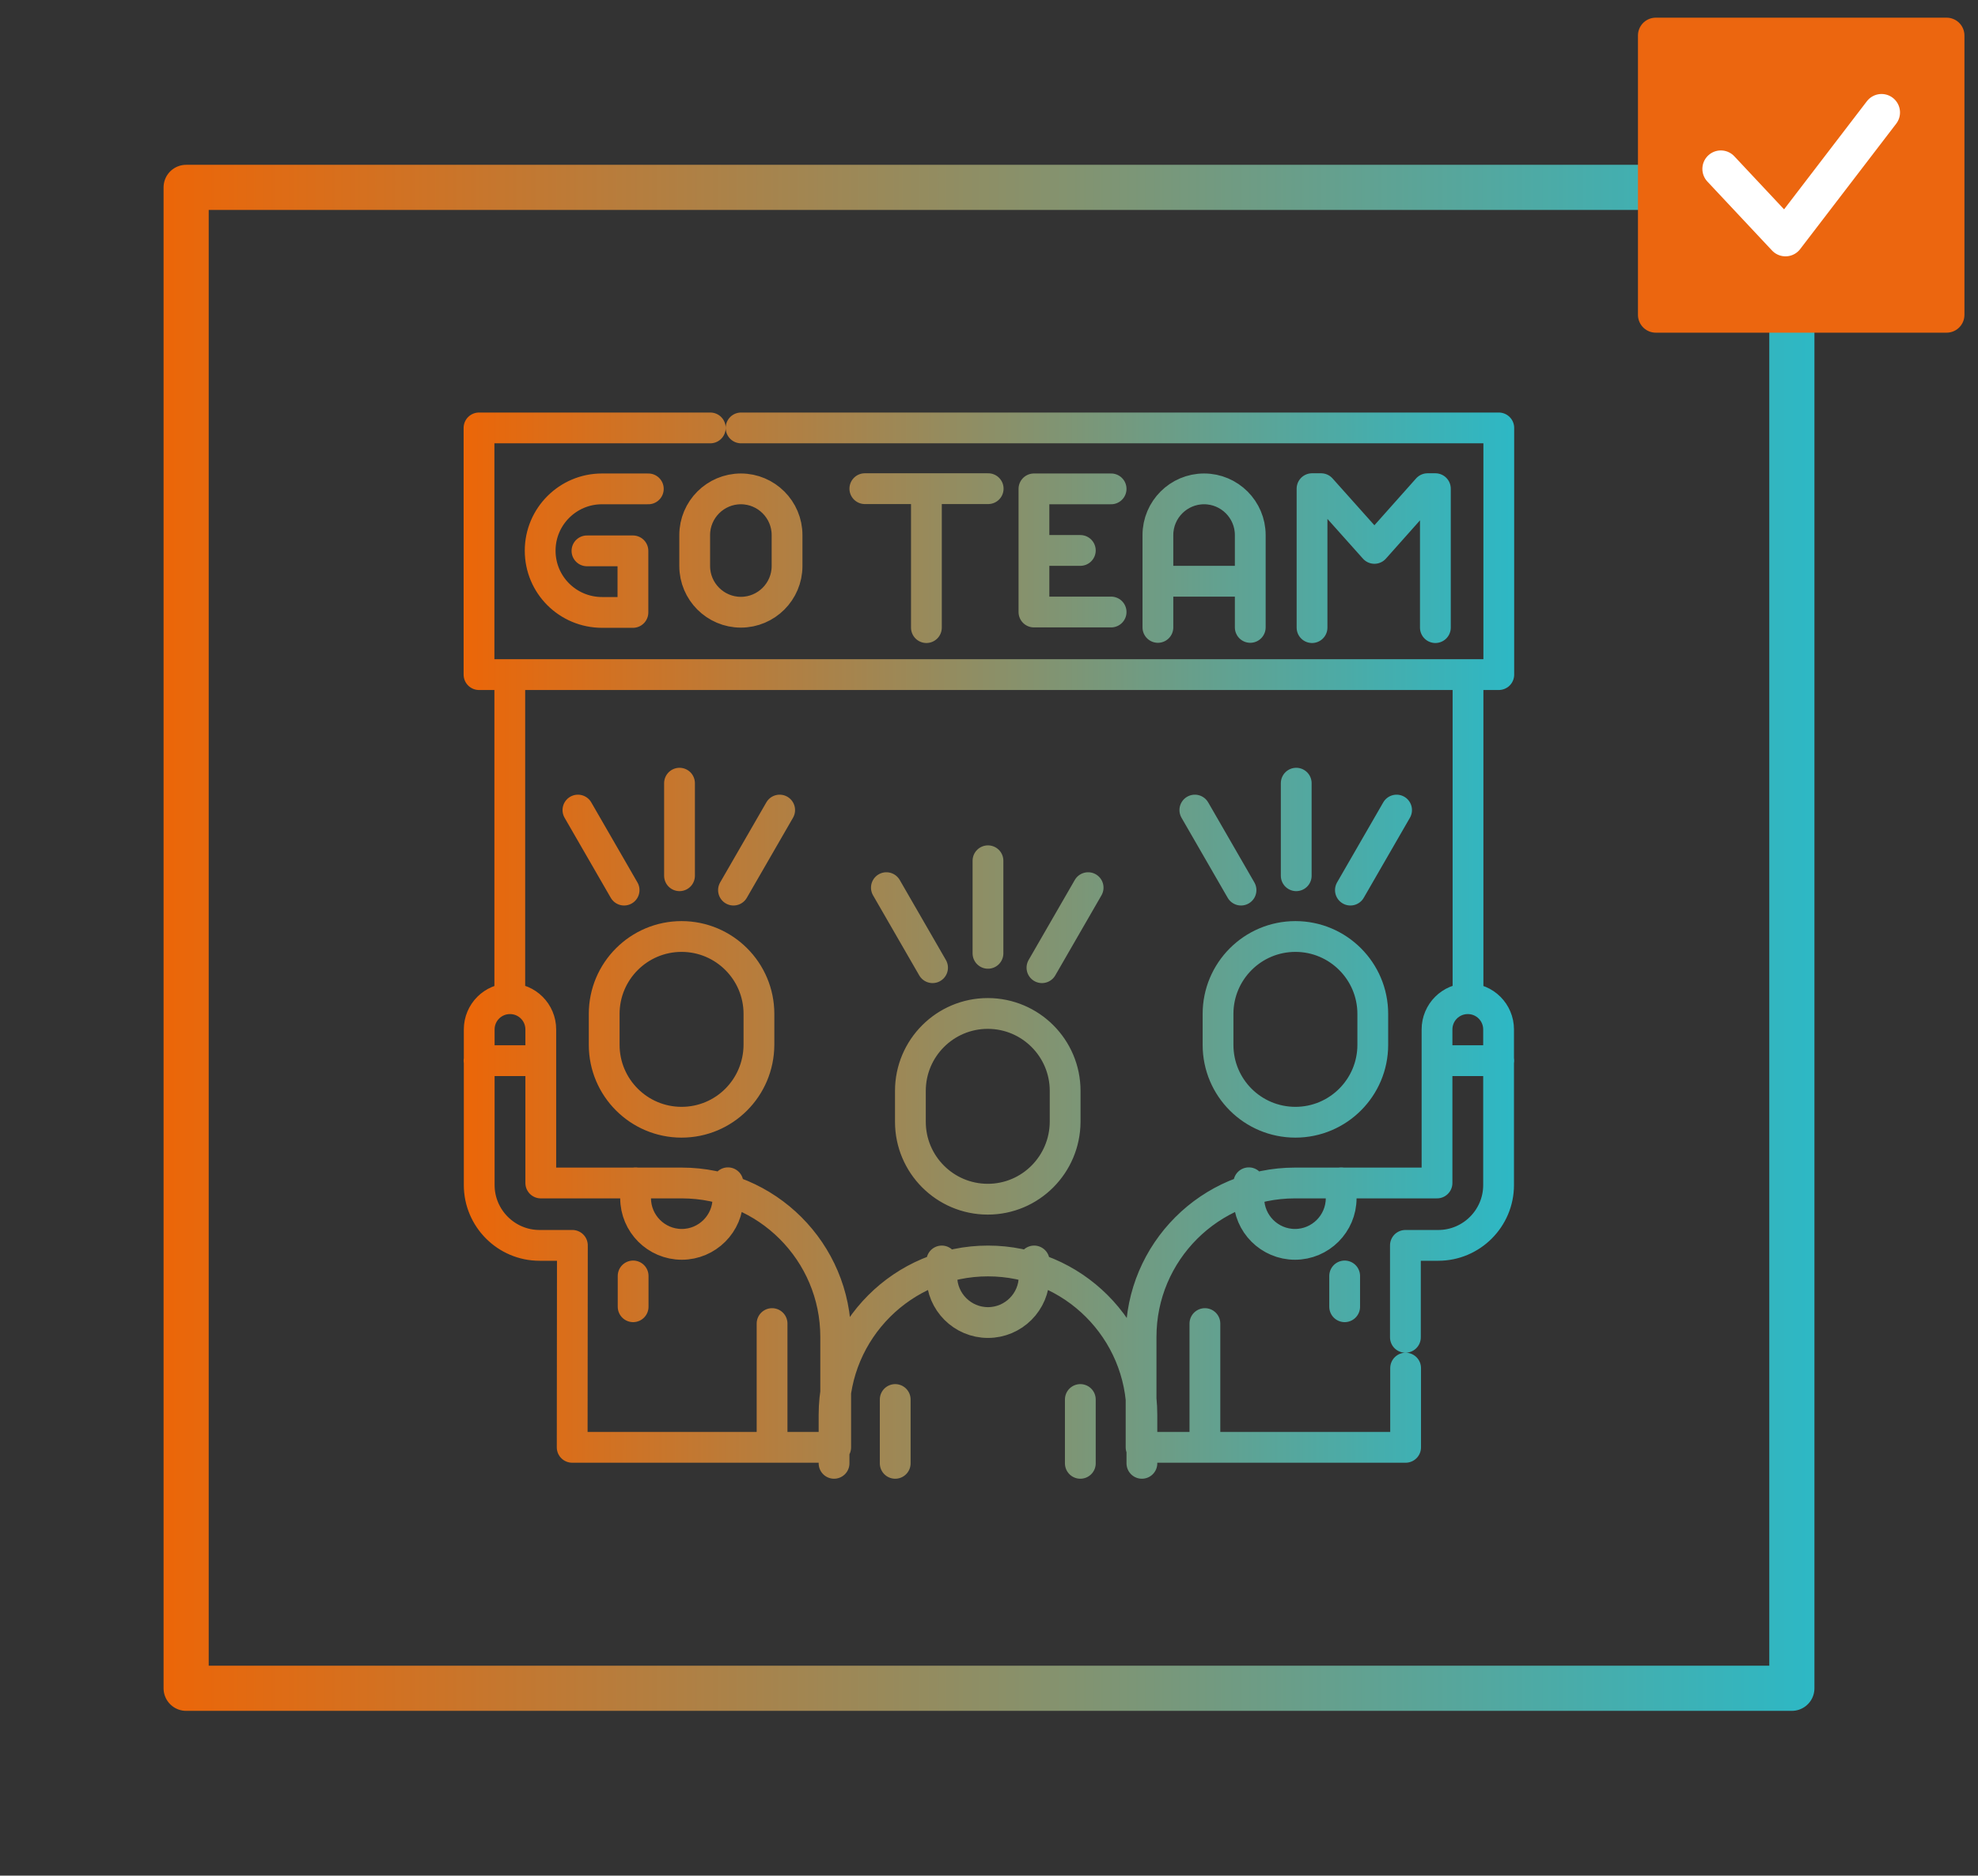 <?xml version="1.0" encoding="utf-8"?>
<!-- Generator: $$$/GeneralStr/196=Adobe Illustrator 27.6.0, SVG Export Plug-In . SVG Version: 6.00 Build 0)  -->
<svg version="1.1" id="Livello_1" xmlns="http://www.w3.org/2000/svg" xmlns:xlink="http://www.w3.org/1999/xlink" x="0px" y="0px"
	 width="963.8px" height="913.9px" viewBox="0 0 963.8 913.9" style="enable-background:new 0 0 963.8 913.9;" xml:space="preserve"
	>
<rect x="0" y="0" width="963.8" height="913.9" fill="#333333" stroke="none"/>
<style type="text/css">
	.st0{fill:none;stroke:url(#SVGID_1_);stroke-width:15;stroke-linecap:round;stroke-linejoin:round;stroke-miterlimit:10;}
	
		.st1{fill:none;stroke:url(#XMLID_00000017479227396355520290000016519026262937561264_);stroke-width:22;stroke-linecap:round;stroke-linejoin:round;stroke-miterlimit:10;}
	.st2{fill:#EC660F;stroke:#EC660F;stroke-width:17.379;stroke-linecap:round;stroke-linejoin:round;stroke-miterlimit:10;}
	.st3{fill:none;stroke:#FFFFFF;stroke-width:18;stroke-linecap:round;stroke-linejoin:round;stroke-miterlimit:10;}
</style>
<linearGradient id="SVGID_1_" gradientUnits="userSpaceOnUse" x1="225.94" y1="454.214" x2="737.84" y2="454.214" gradientTransform="matrix(1 0 0 -1 0 914.929)">
	<stop  offset="0" style="stop-color:#EC6608"/>
	<stop  offset="1" style="stop-color:#2DB8C5"/>
</linearGradient>
<path class="st0" d="M436.2,681.9V713 M556.4,713v-23.6c0-41.4-33.6-75-75-75s-75,33.6-75,75V713 M526.4,713v-31.1 M481.3,584.3
	c-20.8,0-37.7-16.9-37.7-37.7v-15.1c0-20.8,16.9-37.7,37.7-37.7s37.7,16.9,37.7,37.7v15.1C518.9,567.4,502.1,584.3,481.3,584.3z
	 M458.9,614.4v7.5c0,12.4,10.1,22.5,22.5,22.5s22.5-10.1,22.5-22.5v-7.5 M376.2,705.2v-60.3 M332.1,546.8
	c-20.8,0-37.7-16.9-37.7-37.7V494c0-20.8,16.9-37.7,37.7-37.7c20.8,0,37.7,16.9,37.7,37.7v15.1C369.7,530,352.9,546.8,332.1,546.8z
	 M309.7,576.3v7.5c0,12.4,10.1,22.5,22.5,22.5s22.5-10.1,22.5-22.5v-7.5 M278.8,705.2h128.4v-53.8c0-41.4-33.6-75-75-75h-68.7v-74.8
	c0-8.3-6.7-15-15-15s-15,6.7-15,15v75.8c0,16.2,13.2,29.4,29.4,29.4h16L278.8,705.2L278.8,705.2z M308.5,621.7v15 M233.4,516.8h30
	 M587.1,705.2v-60.3 M631.2,546.8c20.8,0,37.7-16.9,37.7-37.7V494c0-20.8-16.9-37.7-37.7-37.7c-20.8,0-37.7,16.9-37.7,37.7v15.1
	C593.5,530,610.4,546.8,631.2,546.8z M653.5,576.3v7.5c0,12.4-10.1,22.5-22.5,22.5c-12.4,0-22.5-10.1-22.5-22.5v-7.5 M684.9,666.6
	v38.6H556v-53.8c0-41.4,33.6-75,75-75h69.2v-74.8c0-8.3,6.7-15,15-15s15,6.7,15,15v75.8c0,16.2-13.2,29.4-29.4,29.4h-16v44.8
	 M655.2,621.7v15 M730.3,516.8h-30 M338.5,275.8v-15.1c0-12.4,10.1-22.5,22.5-22.5s22.5,10.1,22.5,22.5v15.1
	c0,12.4-10.1,22.5-22.5,22.5S338.5,288.2,338.5,275.8z M315.9,238.2h-22.6c-16.6,0-30.1,13.5-30.1,30.1c0,16.7,13.5,30.1,30.2,30.1
	h15v-30H286 M541.4,238.2h-37.6v60h37.6 M503.8,268.2h22.6 M421.4,238.1h60.1 M451.4,238.1v67.7 M564.2,305.7v-45
	c0-12.4,10.1-22.5,22.5-22.5c12.4,0,22.5,10.1,22.5,22.5v45 M566.9,283.2h39.5 M639.3,305.8v-67.7h4.4l26,29.1l25.9-29.1h3.8v67.7
	 M361.1,208.5h369.2v120.2H233.4V208.5h112.7 M248.4,484.1V328.7 M715.3,486.6V328.7 M481.4,464.5v-45.1 M507.7,471.5l22.5-39
	 M454.4,471.5l-22.5-39 M631.6,426.7v-45.1 M658,433.7l22.5-39 M604.7,433.7l-22.5-39 M331.1,426.7v-45.1 M357.4,433.7l22.5-39
	 M304.1,433.7l-22.5-39"/>
<linearGradient id="XMLID_00000049923120231584607110000012363847526825069987_" gradientUnits="userSpaceOnUse" x1="79.74" y1="457.964" x2="884.14" y2="457.964" gradientTransform="matrix(1 0 0 -1 0 914.929)">
	<stop  offset="0" style="stop-color:#EC6608"/>
	<stop  offset="1" style="stop-color:#2DB8C5"/>
</linearGradient>
<rect id="XMLID_00000116208397559964370670000007236360185429865624_" x="90.7" y="91.3" style="fill:none;stroke:url(#XMLID_00000049923120231584607110000012363847526825069987_);stroke-width:22;stroke-linecap:round;stroke-linejoin:round;stroke-miterlimit:10;" width="782.4" height="731.3"/>
<rect id="XMLID_00000159445368434682311440000013632076757716304564_" x="806.8" y="17.3" class="st2" width="141.7" height="136.1"/>
<polyline class="st3" points="838.5,82.3 870,115.9 916.8,54.8 "/>
</svg>
